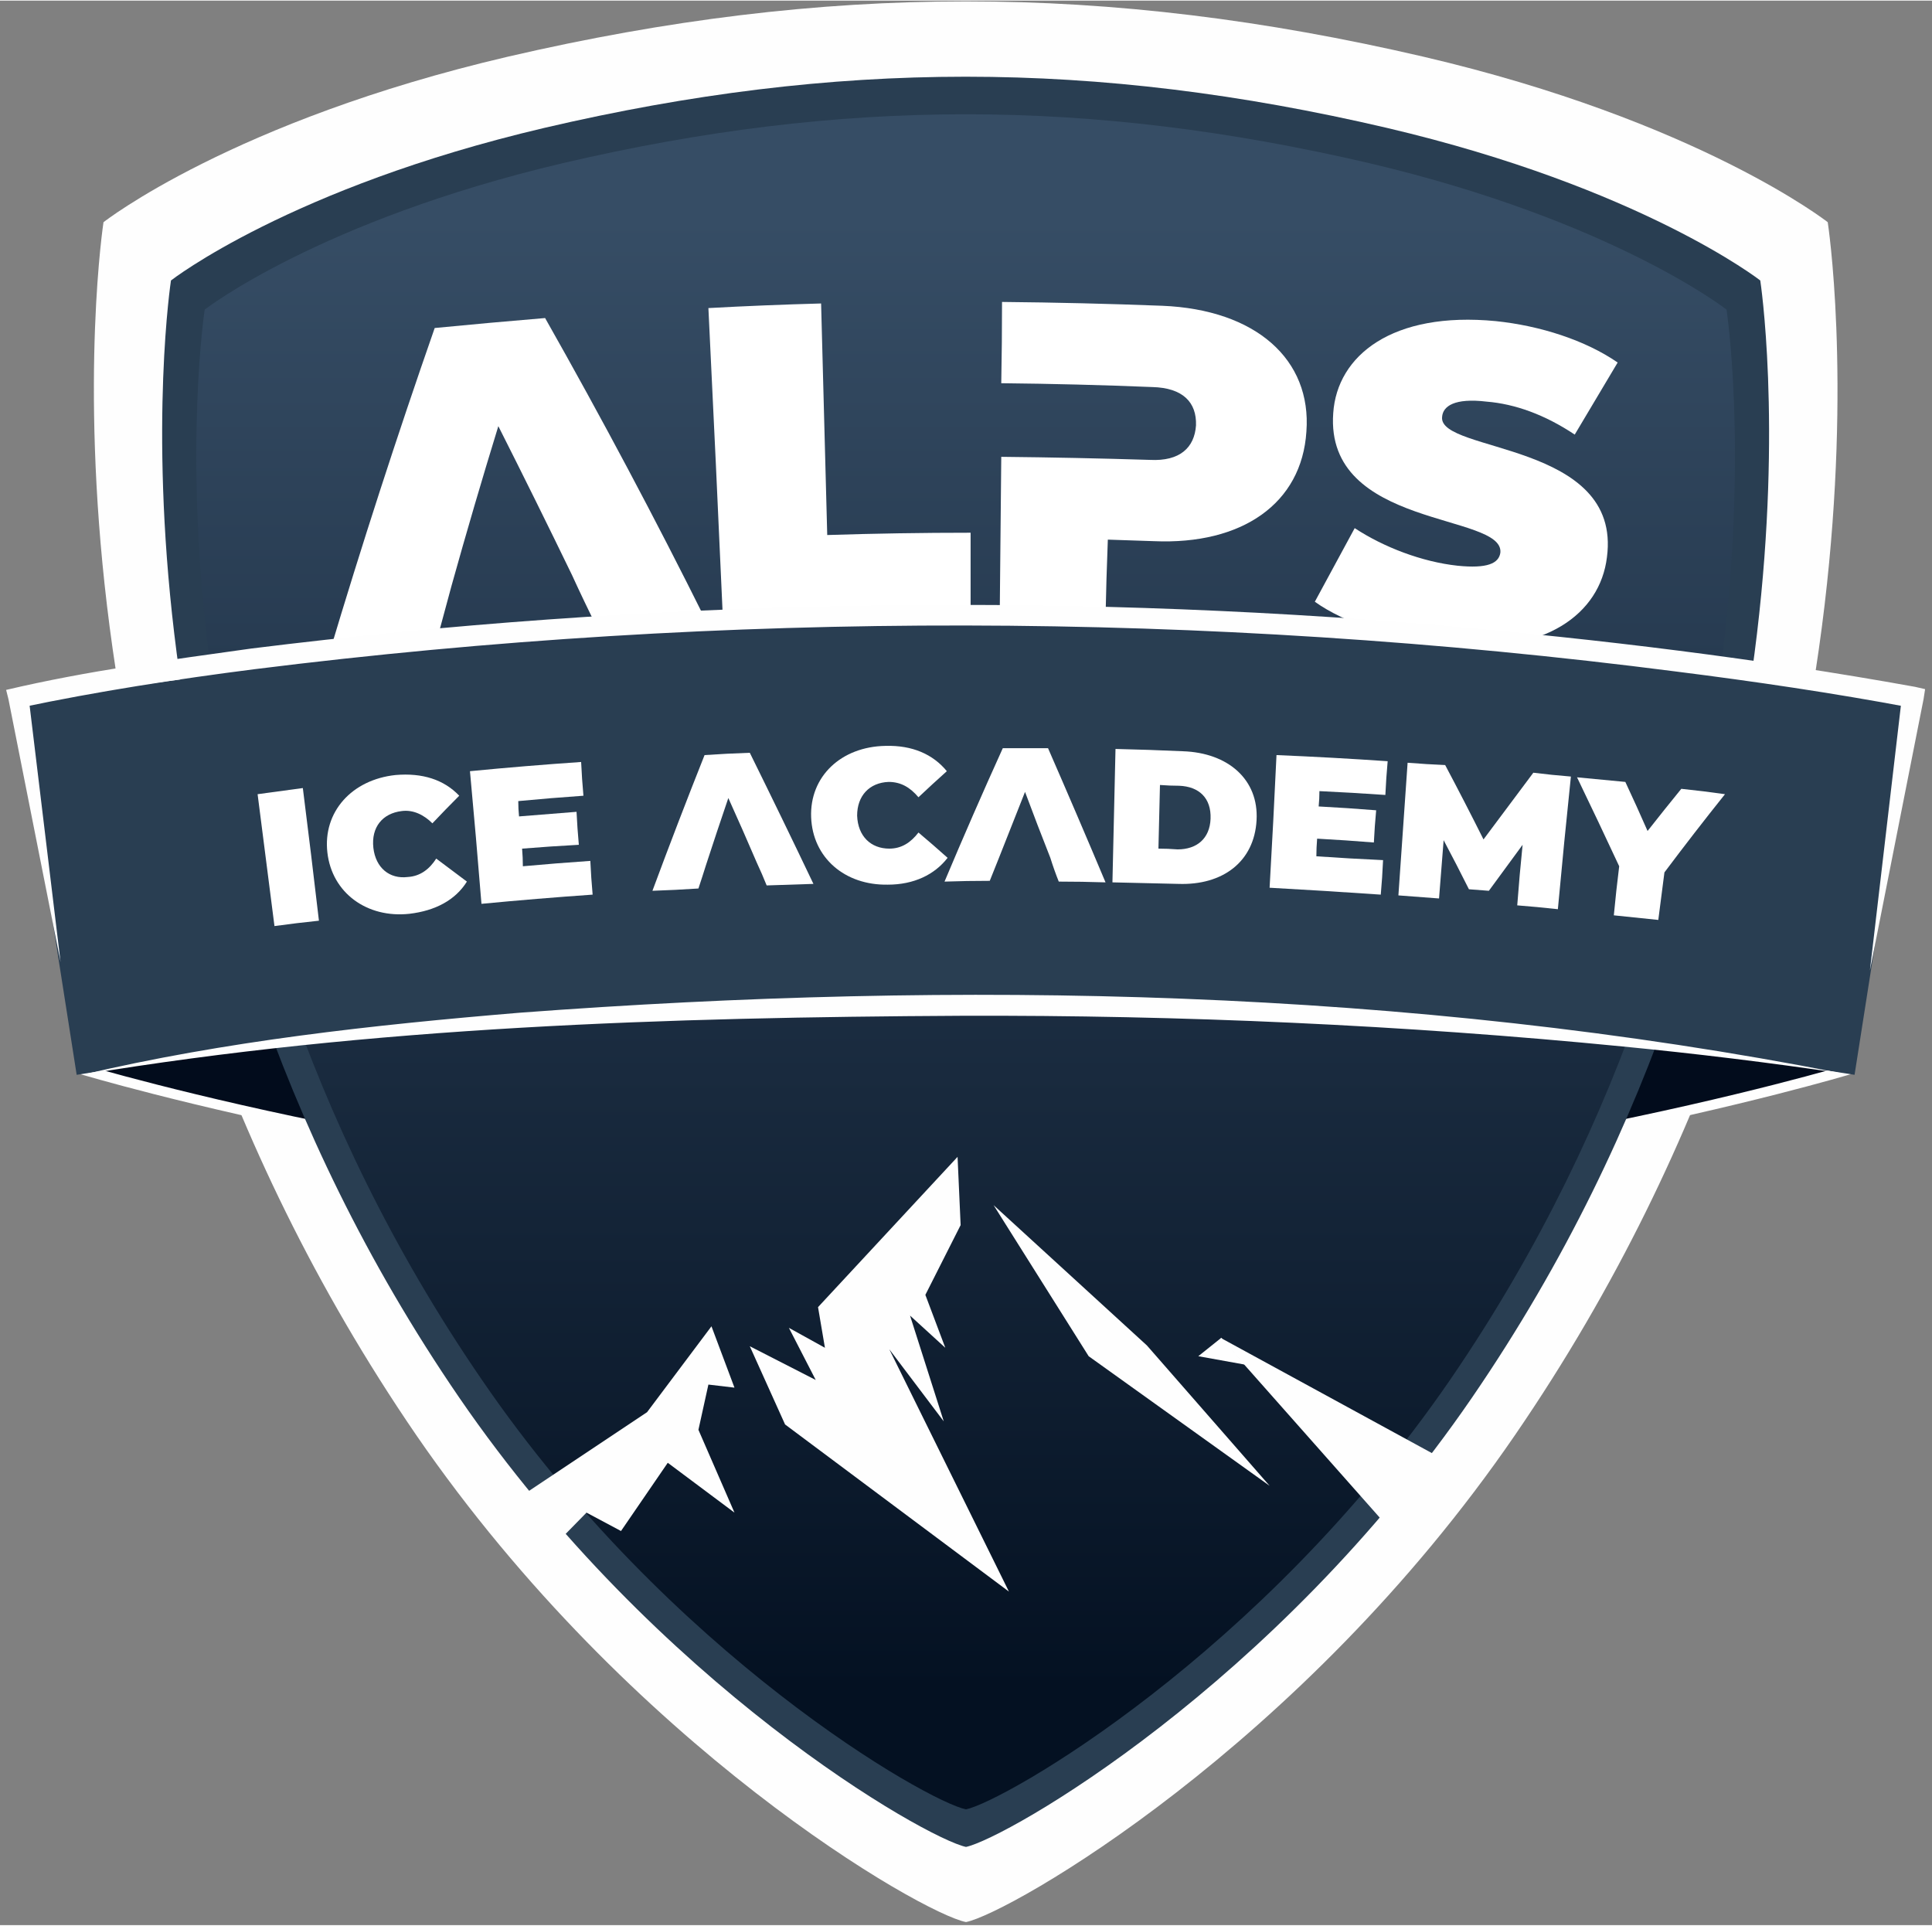 <svg version="1.2" xmlns="http://www.w3.org/2000/svg" viewBox="0 0 252 251" width="300" height="299"><rect x="0" y="0" width="252" height="251" fill="#808080" stroke="none"/><defs><linearGradient id="P" gradientUnits="userSpaceOnUse"/><linearGradient id="g1" x2="1" href="#P" gradientTransform="matrix(0,-220.988,200.644,0,4.266,235.858)"><stop offset=".07" stop-color="#041122"/><stop offset=".94" stop-color="#364d65"/></linearGradient></defs><style>.a{fill:#fefefe}.b{fill:#020c1c;stroke:#fefefe;stroke-linejoin:bevel;stroke-width:1.3}.c{fill:#293e52}.d{fill:url(#g1)}.e{fill:#fff}.f{fill:none;stroke:#fefefe;stroke-miterlimit:10;stroke-width:1.3}.g{fill:#020c1c}</style><path class="a" d="m185.6 7.3c36 8.4 52.8 21.6 52.8 21.6 0 0 12.5 80.5-40.8 158.2-27.9 40.7-66 62.4-71.6 63.5-5.7-1.1-43.7-22.8-71.7-63.5-53.2-77.7-40.8-158.2-40.8-158.2 0 0 16.8-13.2 52.8-21.6 41.4-9.6 78-9.6 119.3 0z"/><path class="b" d="m10.7 139.4c0 0 55.6 16.7 115.2 16.7 59.7 0 115.3-16.7 115.3-16.7l-110-24.3z"/><path class="c" d="m180.9 16.6c33.2 7.8 48.7 19.9 48.7 19.9 0 0 11.4 74.2-37.6 145.7-25.8 37.6-60.8 57.5-66 58.6-5.2-1.1-40.3-21-66.1-58.6-49-71.5-37.6-145.7-37.6-145.7 0 0 15.5-12.1 48.7-19.9 38.1-8.9 71.8-8.9 109.9 0z"/><path class="d" d="m178.6 21.2c31.8 7.5 46.6 19.1 46.6 19.1 0 0 10.9 71-36 139.5-24.7 36-58.3 55.1-63.2 56.1-5-1-38.6-20.1-63.2-56.1-47-68.5-36.1-139.5-36.1-139.5 0 0 14.9-11.6 46.7-19.1 36.4-8.5 68.7-8.5 105.2 0z"/><path class="e" d="m56.7 42.7q-7.4 21.2-13.8 42.6 7-0.9 14-1.6 1-3.7 2-7.4 2.9-10.4 6.1-20.8 4.9 9.7 9.6 19.4 1.6 3.5 3.3 6.9 7.1-0.5 14.2-0.9-9.9-19.9-21-39.5-7.2 0.6-14.4 1.3z"/><path class="e" d="m107.1 39.5q-7.4 0.2-14.7 0.6 1 20.4 1.9 40.7 16.2-0.7 32.3-0.7 0-5.3 0-10.7-9.4 0-18.7 0.3-0.4-15.1-0.8-30.2z"/><path class="e" d="m151.6 39.8q-10.4-0.4-20.9-0.5 0 5.3-0.1 10.6 9.9 0.1 19.7 0.5c4 0.1 5.8 2 5.7 5-0.2 2.9-2.1 4.7-6 4.5q-9.7-0.3-19.4-0.4-0.1 10.3-0.2 20.6 6.9 0.1 13.8 0.3 0.1-5 0.3-10.1 3 0.1 6 0.2c11.5 0.5 19.3-4.9 19.9-14.3 0.7-9.4-6.6-15.9-18.8-16.4z"/><path class="e" d="m188.1 54.3c0.1-1.4 1.6-2.5 5.8-2 3.7 0.3 7.6 1.7 11.5 4.3q2.8-4.7 5.6-9.4c-4.2-2.9-10.1-4.8-15.9-5.4-13.5-1.3-20.7 4.5-21.2 12-1.1 15.1 22.3 13 21.8 18.2-0.2 1.4-1.7 2.1-5.6 1.7-4.6-0.5-9.6-2.4-13.4-4.9q-2.6 4.8-5.2 9.6c3.9 2.8 10.6 5 17.4 5.7 12.6 1.2 19.8-4.1 20.7-11.5 2-15.1-22-13.6-21.5-18.3z"/><path class="c" d="m241.9 140.1c-76.8-12.2-155.1-12.2-231.9 0q-3.8-24.2-7.6-48.5c81.8-13 165.3-13 247.1 0q-3.8 24.3-7.6 48.5z"/><path class="a" d="m68.2 194.9l16.2-10.8 8.4-11.2 3 8-3.4-0.4-1.3 5.9 4.7 10.8-8.7-6.5-6.1 8.9-4.5-2.4-4.9 5z"/><path class="a" d="m131.6 207.5l-29.2-21.8-4.6-10.2 8.6 4.4-3.5-6.8 4.7 2.6-0.9-5.3 18.2-19.6 0.4 8.9-4.6 9.1 2.6 6.9-4.6-4.2 4.4 13.8-7.1-9.4z"/><path class="a" d="m129.6 157.1l12.4 19.7 23.6 16.9-16-18.3z"/><path class="a" d="m159.2 174.4l22.4 25.3 8.4-8.5z"/><path class="a" d="m159.3 174.4l-3 2.4 6.1 1.1z"/><path class="f" d=""/><path class="e" d="m35.8 120.7q2.9-0.4 5.8-0.7-1-8.6-2.1-17.3-2.9 0.4-5.9 0.8 1.1 8.6 2.2 17.2z"/><path class="e" d="m52.4 105.7c1.5-0.2 2.9 0.5 4 1.6q1.7-1.8 3.5-3.6c-2-2.1-4.8-3-8.3-2.7-5.7 0.6-9.5 4.8-8.9 10.1 0.6 5.3 5.2 8.6 10.7 8 3.4-0.4 6-1.8 7.5-4.2q-2-1.5-4-3c-0.9 1.4-2.1 2.3-3.7 2.4-2.4 0.3-4.2-1.2-4.5-3.8-0.3-2.7 1.2-4.5 3.7-4.8z"/><path class="e" d="m68.1 110.6q3.7-0.3 7.4-0.5-0.2-2.2-0.3-4.3-3.8 0.3-7.5 0.6-0.1-1-0.1-2 4.2-0.4 8.5-0.7-0.2-2.2-0.3-4.4-7.3 0.5-14.5 1.2 0.8 8.6 1.5 17.3 7.3-0.7 14.5-1.2-0.2-2.2-0.3-4.4-4.4 0.3-8.8 0.7 0-1.1-0.1-2.3z"/><path class="e" d="m91.9 98.4q-3.5 8.8-6.8 17.7 3-0.1 6-0.3 0.5-1.5 1-3.1 1.4-4.3 2.9-8.7 1.9 4.2 3.7 8.4 0.7 1.5 1.3 3 3.1-0.1 6.1-0.2-4.1-8.6-8.3-17.1-3 0.1-5.9 0.3z"/><path class="e" d="m119.8 108.5c-1 1.3-2.2 2.1-3.8 2.1-2.4 0-4.1-1.6-4.2-4.3 0-2.6 1.6-4.3 4.1-4.4 1.6 0 2.8 0.7 3.9 2q1.8-1.7 3.7-3.4c-1.8-2.2-4.5-3.4-8-3.3-5.8 0.1-9.9 4-9.7 9.3 0.2 5.3 4.4 8.9 10 8.8 3.4 0 6.1-1.3 7.8-3.5q-1.9-1.7-3.8-3.3z"/><path class="e" d="m130.8 97.5q-3.9 8.6-7.6 17.4 2.9-0.1 5.9-0.1 0.6-1.5 1.2-3 1.7-4.3 3.4-8.6 1.6 4.3 3.3 8.6 0.5 1.6 1.1 3.1 3 0 6.1 0.1-3.7-8.8-7.5-17.5-2.9 0-5.9 0z"/><path fill-rule="evenodd" class="e" d="m163.9 106.9c-0.3 5.4-4.4 8.5-10.2 8.3q-4.3-0.1-8.6-0.2 0.2-8.7 0.4-17.4 4.4 0.1 8.8 0.3c5.9 0.2 9.9 3.7 9.6 9zm-6-0.2c0.1-2.7-1.5-4.2-4.1-4.3q-1.2 0-2.5-0.1-0.1 4.2-0.2 8.3 1.2 0 2.5 0.1c2.5 0 4.2-1.4 4.3-4z"/><path class="e" d="m171.8 109.3q3.7 0.2 7.4 0.5 0.1-2.1 0.3-4.2-3.7-0.3-7.5-0.5 0.1-1 0.1-2 4.3 0.2 8.6 0.5 0.1-2.2 0.3-4.4-7.3-0.5-14.5-0.8-0.4 8.6-0.9 17.3 7.3 0.4 14.5 0.9 0.2-2.2 0.3-4.5-4.4-0.2-8.7-0.5 0-1.1 0.1-2.3z"/><path class="e" d="m200 100.7q-3.3 4.4-6.5 8.7-2.4-4.8-5-9.7-2.4-0.1-4.9-0.3-0.6 8.6-1.2 17.3 2.6 0.2 5.3 0.4 0.3-3.8 0.6-7.6 1.7 3.2 3.3 6.4 1.3 0.1 2.6 0.2 2.2-3 4.4-6-0.4 3.9-0.7 7.9 2.6 0.2 5.3 0.5 0.8-8.7 1.7-17.3-2.5-0.2-4.9-0.5z"/><path class="e" d="m219.3 102.8q-2.2 2.7-4.4 5.5-1.4-3.2-2.9-6.4-3.2-0.3-6.3-0.6 2.8 5.8 5.5 11.6-0.4 3.2-0.7 6.4 2.9 0.3 5.8 0.6 0.4-3.1 0.8-6.2 3.9-5.2 7.9-10.2-2.8-0.4-5.7-0.7z"/><path class="g" d=""/><path class="g" d=""/><path class="g" d=""/><path class="g" d=""/><path class="a" d="m10.7 140.1c18.7-4.4 37.9-6.5 57.1-8.1 57.4-4.3 115.8-3.2 172.4 7.9q-14.2-2.1-28.6-3.5c-28.5-2.8-57.5-4.1-86.2-4-38.3 0.2-76.8 1.4-114.7 7.7z"/><path class="a" d="m7.9 125.4l-6.8-34.3-0.3-1.2c10.6-2.5 21.3-3.9 32-5.4 51.5-6.4 103.6-7.4 155.3-3 20.6 1.8 41.2 4.3 61.7 8 0 0 1.3 0.3 1.3 0.3l-0.2 1.3-7 35.4 4.2-35.9 1.1 1.6c-10.1-1.9-20.3-3.4-30.6-4.7-61.4-7.9-123.9-8-185.4-0.3-10.2 1.3-20.5 2.9-30.5 5l1-1.6z"/></svg>
